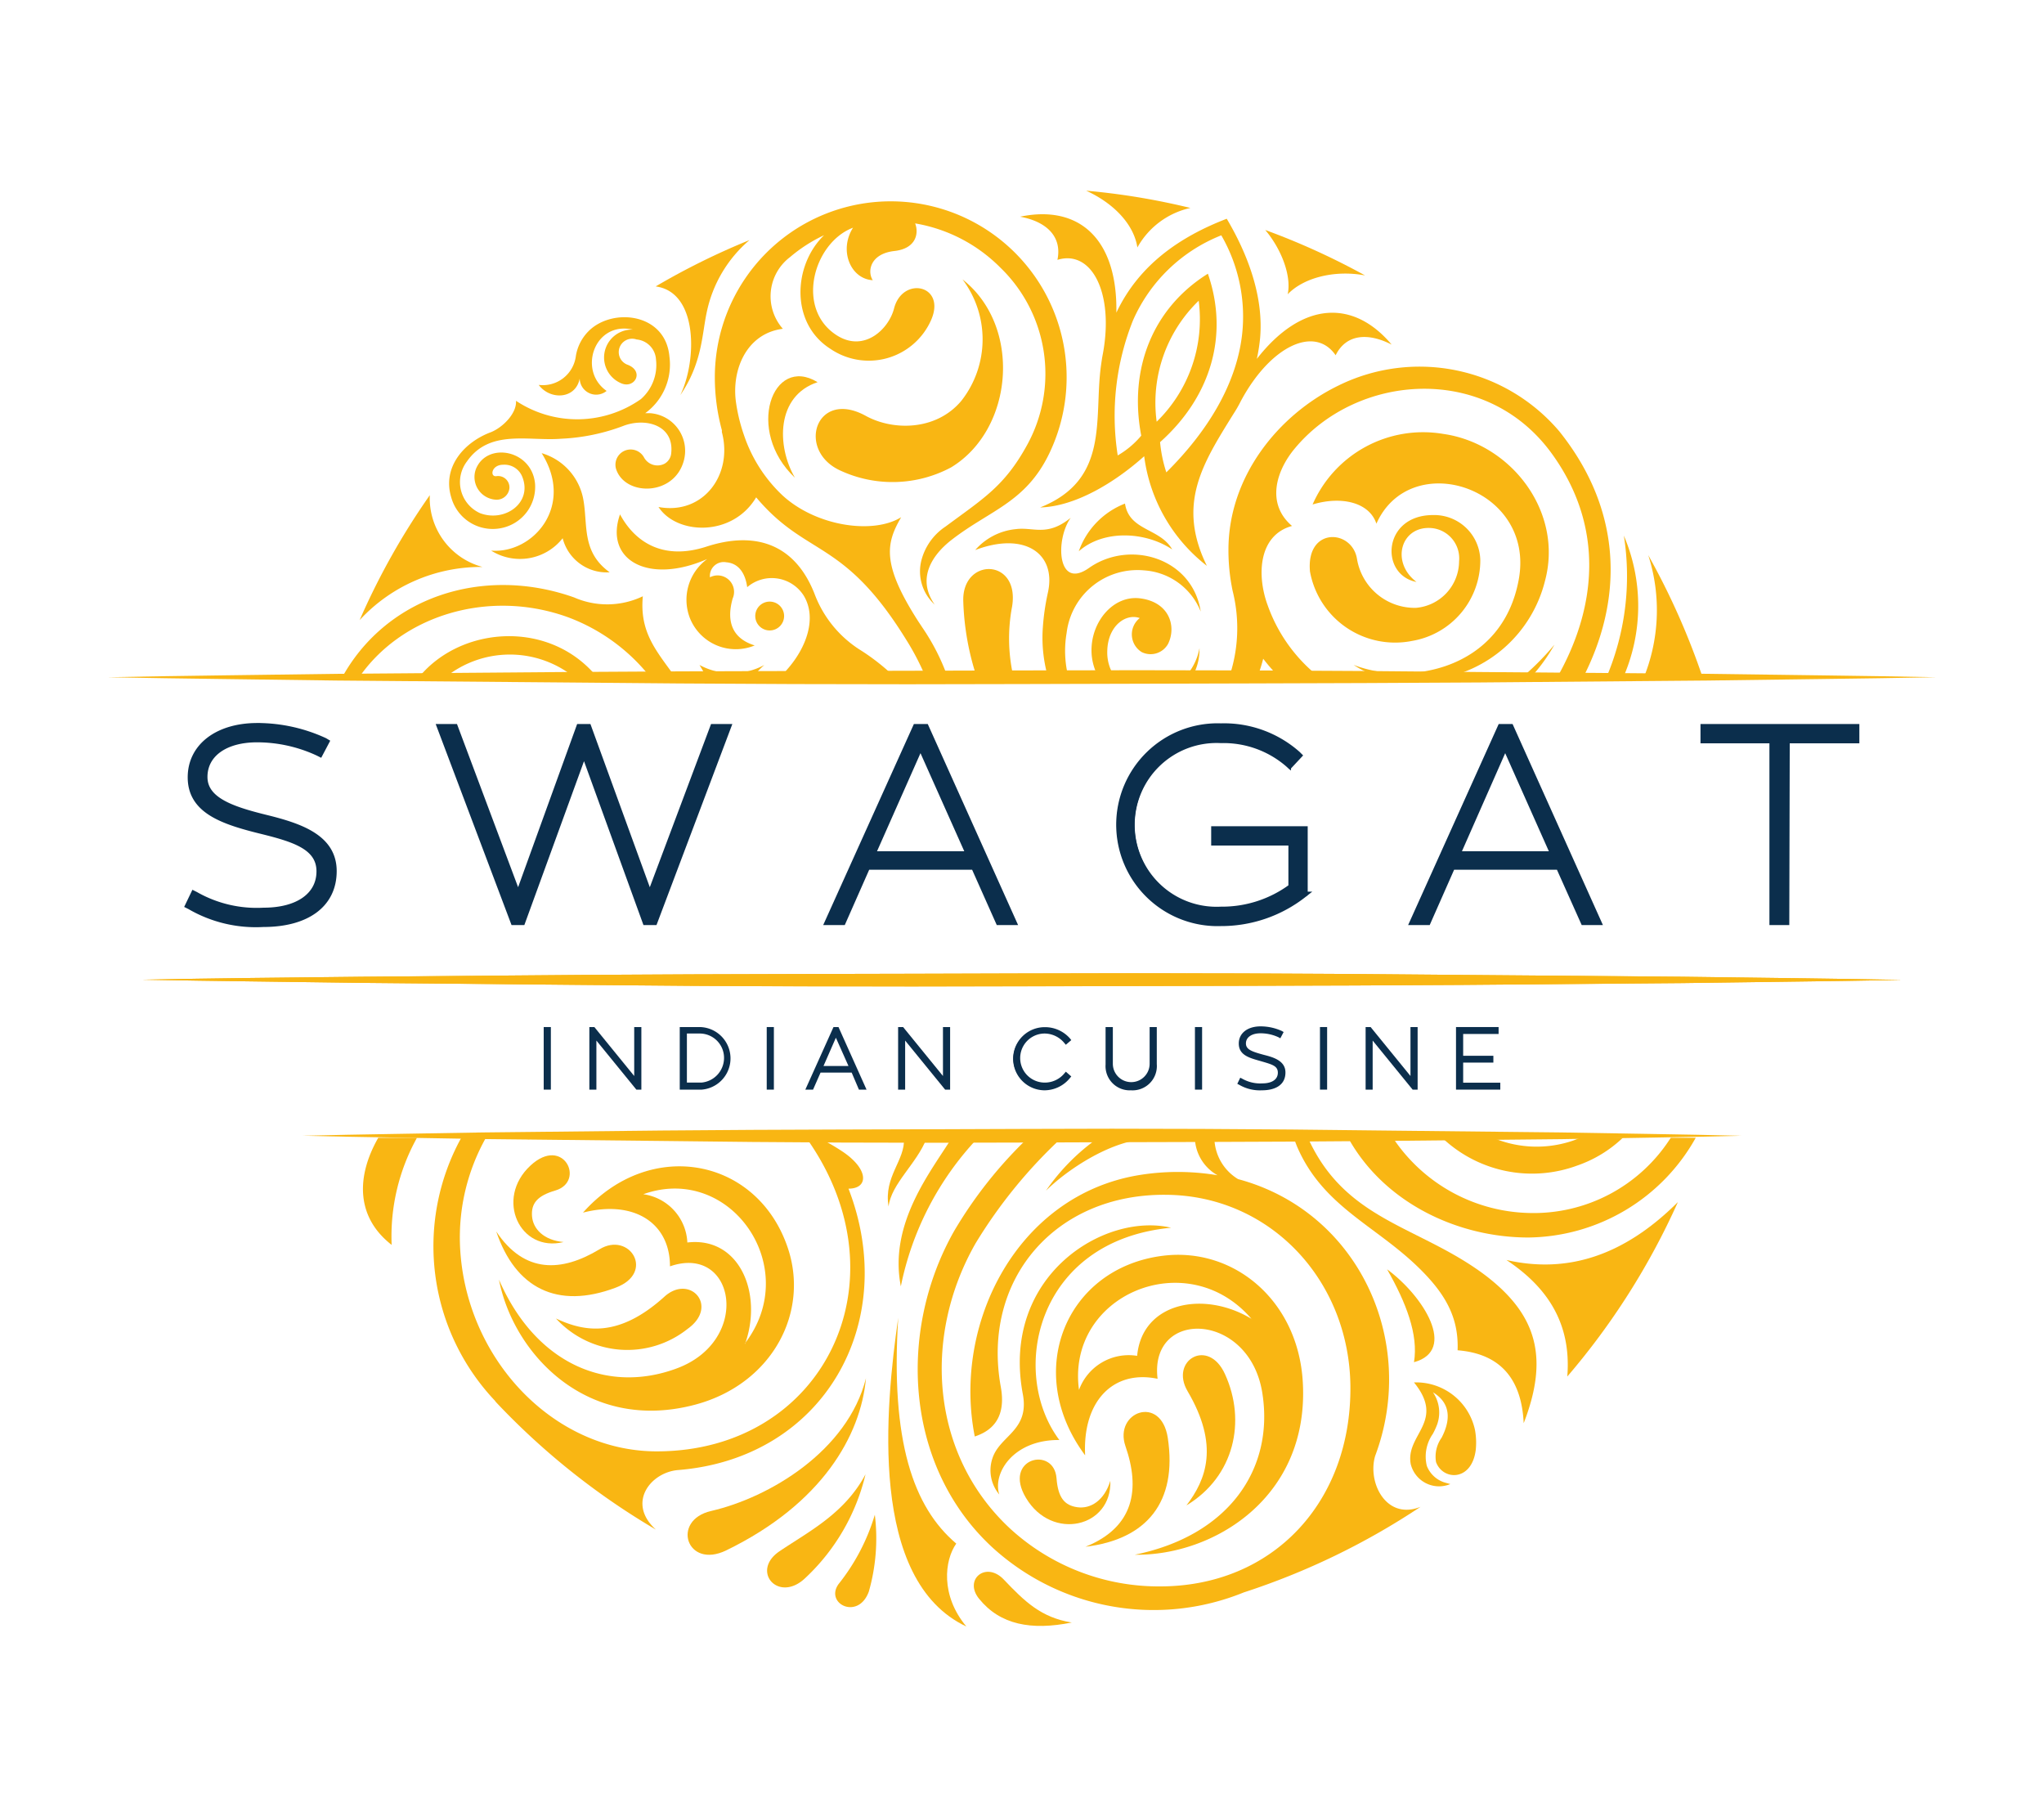 <svg id="Layer_1" data-name="Layer 1" xmlns="http://www.w3.org/2000/svg" xmlns:xlink="http://www.w3.org/1999/xlink" viewBox="0 0 180 160"><defs><style>.cls-1,.cls-2{fill:#f9b613;}.cls-2{fill-rule:evenodd;}.cls-3,.cls-4{fill:#0b2e4c;}.cls-3{stroke:#0b2e4c;stroke-miterlimit:10;stroke-width:0.5px;}.cls-5{clip-path:url(#clip-path);}</style><clipPath id="clip-path"><path class="cls-1" d="M12.53,86.26C19,86.13,25.44,86.07,31.9,86l19.36-.16c12.92-.09,25.83-.08,38.74-.13s25.82,0,38.74.13L148.1,86c6.46.09,12.92.15,19.37.28-6.45.13-12.91.18-19.37.28l-19.36.16c-12.92.09-25.83.08-38.74.13s-25.82,0-38.74-.13L31.9,86.54C25.44,86.44,19,86.39,12.53,86.26Z"/></clipPath></defs><path class="cls-2" d="M74,41.43a10.93,10.93,0,0,0,9.76-.28c5.51-3.34,6.27-12.42,1-16.55a8.76,8.76,0,0,1-.1,10.69c-2.21,2.64-6,2.65-8.41,1.33C71.86,34.2,70.09,39.65,74,41.43Z"/><path class="cls-2" d="M133.82,59.82h.82a15.41,15.41,0,0,0,2.25-3.06A23.33,23.33,0,0,1,133.82,59.82Z"/><path class="cls-2" d="M111.24,58h0a16.76,16.76,0,0,0,1.63,1.83h3.58a14,14,0,0,1-4.81-6.52c-1-2.71-.79-6.2,2.14-7-2.28-1.94-1.43-4.82.24-6.82,5.51-6.63,16.78-7.51,22.57.36,4.82,6.57,4,13.83.42,20h2.3c3.55-6.78,3.77-14.68-2-21.88a16.15,16.15,0,0,0-19.49-4c-5.26,2.57-9.64,8-9.64,14.44a17.41,17.41,0,0,0,.37,3.62h0a13.44,13.44,0,0,1-.4,7.86h2.46A13.44,13.44,0,0,0,111.24,58Z"/><path class="cls-2" d="M93.93,55.73a6.28,6.28,0,0,1,6.81-5.51,5.78,5.78,0,0,1,5,3.63C105,49.09,99.47,47.5,95.91,50c-2.81,2-3-2.47-1.62-4.41-2.1,1.7-3.27.79-4.84,1a5.44,5.44,0,0,0-3.57,1.84c4.36-1.65,7.17.31,6.4,3.75a20.7,20.7,0,0,0-.44,3,12.6,12.6,0,0,0,.54,4.74h1.79A9.3,9.3,0,0,1,93.93,55.73Z"/><path class="cls-2" d="M134.6,106.8a14.81,14.81,0,0,1-11.94-6.62h-3.94c3.13,5.67,9.57,8.78,15.88,8.78a17.09,17.09,0,0,0,14.73-8.78h-2.2A14.31,14.31,0,0,1,134.6,106.8Z"/><path class="cls-2" d="M44.56,46.39a3.7,3.7,0,0,0,2.56-3.77c-.25-3-4.18-3.74-5.19-1.37A2,2,0,0,0,43.73,44,1.13,1.13,0,0,0,44.86,43a1,1,0,0,0-1.11-1.08c-.64.13-.5-1,.56-1A1.68,1.68,0,0,1,46,42c.9,2.27-1.53,4-3.71,3.19a3,3,0,0,1-1.17-4.56c2-2.87,5.42-1.77,8.29-2a17.63,17.63,0,0,0,5.43-1.11h0c2-.79,4.53-.09,4.27,2.37a1.17,1.17,0,0,1-.59.94,1.35,1.35,0,0,1-1.82-.58,1.34,1.34,0,0,0-2.46,1c.74,2.47,5.2,2.48,6-.77a3.32,3.32,0,0,0-3-4.1h-.42a5.3,5.3,0,0,0,2.13-5c-.36-3.88-5.13-4.31-7.17-2.17a4,4,0,0,0-1.08,2.22,2.93,2.93,0,0,1-3.26,2.46c1,1.35,3.25,1.28,3.61-.56a1.45,1.45,0,0,0,2.37,1.09c-2.57-1.79-1.07-6.17,2.31-5.4a2.46,2.46,0,0,0-1.11,4.69c1.24.62,2.17-1,.66-1.59a1.18,1.18,0,0,1,.78-2.23,1.88,1.88,0,0,1,1.71,1.78,4,4,0,0,1-1.33,3.47,9.74,9.74,0,0,1-11,.15c.08,1.1-1.16,2.34-2.2,2.76-2.35.87-4.32,3.07-3.5,5.75A3.79,3.79,0,0,0,44.56,46.39Z"/><path class="cls-2" d="M100.16,21.79a7.09,7.09,0,0,1,4.67-3.48,61.69,61.69,0,0,0-9.18-1.52C98.17,17.94,99.87,19.83,100.16,21.79Z"/><path class="cls-2" d="M113.4,25.91c1.36-1.43,4.08-2.17,6.81-1.66a63.24,63.24,0,0,0-8.79-4C112.78,21.85,113.75,24.21,113.4,25.91Z"/><path class="cls-2" d="M93.12,22.88c3-.92,5,2.88,4,8.28-.07.35-.12.71-.17,1.07-.63,4.66.8,10-5.35,12.45,3.08-.08,6.56-2.18,9.16-4.51a14.56,14.56,0,0,0,5.52,9.65c-2.67-5.45-.37-9,2.32-13.34q.38-.58.69-1.2l0,0c2.61-4.85,6.51-6.65,8.33-4,.93-1.88,2.86-2,4.93-.94-3.36-4-7.89-3.84-11.87,1.26a15.52,15.52,0,0,0,.29-1.85c.28-3.23-.77-6.82-2.94-10.49-4.21,1.62-7.76,4.12-9.72,8.27C98.42,21,95,18,89.83,19.08,92.14,19.5,93.55,20.82,93.12,22.88Zm12.44,3.6a12.6,12.6,0,0,1-3.7,10.65A12.48,12.48,0,0,1,105.56,26.48Zm-5.79,1.74a14.19,14.19,0,0,1,7.78-7.5,14.28,14.28,0,0,1,1.83,8.75c-.51,4.42-3.09,8.57-6.67,12.12a12,12,0,0,1-.55-2.66c4.48-4,6.08-9.43,4.21-14.83-4.81,3-7,8.31-5.87,14.26a7.76,7.76,0,0,1-2.07,1.74A22.61,22.61,0,0,1,99.77,28.22Z"/><path class="cls-2" d="M97.51,57.29c.06-2.19,1.63-3.31,2.86-2.87a1.83,1.83,0,0,0,.18,3,1.76,1.76,0,0,0,2.32-.74c.75-1.54.1-3.69-2.5-4-2.3-.27-4.25,2-4.25,4.57a4.83,4.83,0,0,0,.71,2.53H98.3A3.81,3.81,0,0,1,97.51,57.29Z"/><path class="cls-2" d="M105.63,57.07a5.13,5.13,0,0,1-1.47,2.75h.69A4.86,4.86,0,0,0,105.63,57.07Z"/><path class="cls-2" d="M42.49,49.92a6.26,6.26,0,0,1-4.64-6.32,63.1,63.1,0,0,0-6.18,11A14.53,14.53,0,0,1,42.49,49.92Z"/><path class="cls-2" d="M43.25,48.48a4.78,4.78,0,0,0,6.3-1.09,4,4,0,0,0,4.14,3c-2.47-1.78-1.92-4.11-2.31-6.35a5.22,5.22,0,0,0-3.68-4.14C50.64,44.58,46.91,48.78,43.25,48.48Z"/><path class="cls-2" d="M59.91,34.79c1.94-2.85,1.9-5.33,2.33-7.31A11.39,11.39,0,0,1,66,21.14a63.36,63.36,0,0,0-8.26,4.08C61.48,25.71,61.39,31.74,59.91,34.79Z"/><path class="cls-2" d="M81.25,55.29l-.41-.62c-3.2-5-2.83-6.82-1.48-9.13-2.48,1.54-7.52.8-10.48-1.95a12.94,12.94,0,0,1-3.36-5.27,15.2,15.2,0,0,1-.7-2.85c-.43-2.91.93-6.12,4.12-6.52a4.33,4.33,0,0,1,.63-6.31,13.38,13.38,0,0,1,3-1.93c-2.72,2.63-3,7.74.55,10A6,6,0,0,0,82,28.17c1.35-3.09-2.53-3.9-3.27-1-.46,1.79-2.6,3.87-5,2.38-3.74-2.34-2.08-8.2,1.39-9.5-1.27,2-.21,4.52,1.74,4.62-.5-.75-.25-2.33,1.91-2.57,1.87-.21,2.17-1.51,1.82-2.43a13.81,13.81,0,0,1,7.49,3.88,13,13,0,0,1,2.37,15.63c-2,3.65-3.87,4.72-7.18,7.18a5.1,5.1,0,0,0-2.1,2.87,3.94,3.94,0,0,0,1.14,4c-1.59-2.27-.26-4.35,1.52-5.72,3.38-2.61,6.48-3.26,8.56-7.56a15.49,15.49,0,1,0-29.44-6.73,17.8,17.8,0,0,0,.62,4.66h0v0l0,.17c1,3.77-1.67,7.32-5.58,6.59,1.6,2.46,6.51,2.66,8.6-.85,4.46,5.3,7.66,3.57,13.19,12.5a22.47,22.47,0,0,1,1.83,3.56h1.92A19,19,0,0,0,81.25,55.29Z"/><path class="cls-2" d="M67.31,58.55a6,6,0,0,1-5.71,0c.25.41.49.84.72,1.27h3.85A6.9,6.9,0,0,1,67.31,58.55Z"/><path class="cls-2" d="M77,59.82H79a18.88,18.88,0,0,0-3.37-2.67,10,10,0,0,1-3.91-4.89c-1.78-4.5-5.36-5.48-9.51-4.13-3.92,1.27-6.35-.5-7.61-2.84-1.4,4,2.47,6.22,7.68,3.93a4.44,4.44,0,0,0-1.53,5.19,4.35,4.35,0,0,0,5.71,2.42c-2.08-.65-2.48-2.23-1.94-4.13a1.45,1.45,0,0,0-2-1.87,1.22,1.22,0,0,1,1.45-1.32c1,.08,1.65.86,1.83,2.19a3.33,3.33,0,0,1,5,.78c1.12,1.9.28,4.46-1.46,6.44q-.39.45-.72.9h2.77A6.63,6.63,0,0,1,77,59.82Z"/><path class="cls-2" d="M69.05,54.24a1.27,1.27,0,1,0-1.27,1.27A1.27,1.27,0,0,0,69.05,54.24Z"/><path class="cls-2" d="M99.07,44.34A7,7,0,0,0,95,48.54c2.18-1.93,5.88-1.74,8.23-.16C102.15,46.48,99.44,46.76,99.07,44.34Z"/><path class="cls-2" d="M89.13,53.39c.69-4.29-4.46-4.33-4.3-.41a23.56,23.56,0,0,0,1.25,6.84H89.3A15.06,15.06,0,0,1,89.13,53.39Z"/><path class="cls-2" d="M143,47.16a22.82,22.82,0,0,1-1.61,12.66h1.48A15.74,15.74,0,0,0,143,47.16Z"/><path class="cls-2" d="M145.15,48.88a15.84,15.84,0,0,1-.46,10.94H150A63.85,63.85,0,0,0,145.15,48.88Z"/><path class="cls-2" d="M115.36,50.32a7.62,7.62,0,0,0,9,6.11,7.2,7.2,0,0,0,6-7.08,4.06,4.06,0,0,0-4.16-4c-4.46,0-4.71,5.27-1.46,5.89-2.32-1.76-1.36-5,1.37-4.74a2.68,2.68,0,0,1,2.38,2.93,4.14,4.14,0,0,1-3.8,4.09,5.16,5.16,0,0,1-5.18-4.25C119.13,46.58,115,46.35,115.36,50.32Z"/><path class="cls-2" d="M136.06,51.13c1.63-6.08-3-12.1-9-12.93a10.62,10.62,0,0,0-11.47,6.22c2.54-.77,5-.19,5.62,1.69,3-6.73,14-3.19,12.54,4.89s-9.83,9.4-14.55,7.54a8,8,0,0,0,3.41,1.28h3.69A11.56,11.56,0,0,0,136.06,51.13Z"/><path class="cls-2" d="M72,33.65c-4-2.44-6.38,4.29-2,8.41C68.37,39.25,68.36,34.85,72,33.65Z"/><path class="cls-2" d="M34.49,109.61a17.88,17.88,0,0,1,2.23-9.43H33.31C31.33,103.65,31.38,107.19,34.49,109.61Z"/><path class="cls-2" d="M114.2,100.9c2.23,5.25,6.79,6.93,10.6,10.59,2.47,2.37,3.67,4.49,3.56,7.4,3.61.29,5.63,2.35,5.82,6.42,2.29-5.89,1.06-9.62-3.35-13-5.8-4.38-12.29-4.75-15.63-12.08a.36.36,0,0,0,0-.09h-1.23C114,100.42,114.11,100.66,114.2,100.9Z"/><path class="cls-2" d="M79.33,113.26a26.69,26.69,0,0,1,6.8-13.08H83.82C82,103.13,78.24,107.72,79.33,113.26Z"/><path class="cls-2" d="M57.83,127.79c-9.12,0-16.89-8.21-17.32-18.09a17.93,17.93,0,0,1,2.28-9.52H40.62a19.8,19.8,0,0,0,3.08,23.27l-.15-.13a63.51,63.51,0,0,0,14.21,11.36c-2.57-2.32-.51-5,1.9-5.24h0c12.9-1,19.62-13,15.06-24.78,1.76,0,1.82-1.68-.5-3.25a19.36,19.36,0,0,0-2.13-1.23H71C79.92,112.68,72.57,127.79,57.83,127.79Z"/><path class="cls-2" d="M50,54.34a16.62,16.62,0,0,1,7.42,5.48h2.18c-.09-.13-.18-.27-.28-.4-1.61-2.22-3-3.83-2.71-6.92a7.27,7.27,0,0,1-6.06.1c-8.07-2.85-16.65,0-20.52,7.22h1.47C35.25,54.2,43,51.81,50,54.34Z"/><path class="cls-2" d="M138.91,102.62a11,11,0,0,0,4-2.44h-3.75l-.58.23a9.9,9.9,0,0,1-7.11-.23H127A11.5,11.5,0,0,0,138.91,102.62Z"/><path class="cls-2" d="M92.11,104.84c2.23-2.21,7.33-5.48,10.71-4.31,0-.12,0-.23,0-.35H96.73A18.44,18.44,0,0,0,92.11,104.84Z"/><path class="cls-2" d="M107.22,103.48h0a21.18,21.18,0,0,0-7,0c-10.61,1.8-16.35,13-14.38,23,2.24-.73,2.64-2.47,2.29-4.38-1.7-9.46,4.81-17,14.55-16.9,9.17.06,16.15,7.52,16.24,16.86.09,10.17-6.8,17.62-16.78,17.62a19.35,19.35,0,0,1-13.22-5.12c-7-6.53-7.68-16.93-3-25.1a43.37,43.37,0,0,1,7.66-9.36H90.62A38.16,38.16,0,0,0,84,108.43c-5,8.87-4.28,20.7,3.35,27.78a21.06,21.06,0,0,0,22.18,4,63.46,63.46,0,0,0,15.57-7.54c-3,1.22-4.7-2.11-4-4.48,3.79-10.08-1.46-21.53-12.07-24.37h0a4.32,4.32,0,0,1-2.09-3.68h-1.72A3.9,3.9,0,0,0,107.22,103.48Z"/><path class="cls-2" d="M78.25,106.23c.23-2,2.5-3.79,3.35-6h-2C79.74,102.14,77.8,103.59,78.25,106.23Z"/><path class="cls-2" d="M73.85,139.47c-1.25,1.73,1.73,3.22,2.66.67a17.09,17.09,0,0,0,.53-6.77A18,18,0,0,1,73.85,139.47Z"/><path class="cls-2" d="M68.64,136.59c-2.58,1.75-.06,4.63,2.31,2.32a18.26,18.26,0,0,0,5.27-9.1C74.37,133.28,71.23,134.84,68.64,136.59Z"/><path class="cls-2" d="M76.26,121.35c-1.62,6.42-8.52,10.51-13.64,11.69-3.55.82-2.15,5.16,1.33,3.47C72.39,132.41,75.8,126.4,76.26,121.35Z"/><path class="cls-2" d="M88.4,139.08c-1.57-1.66-3.57,0-2.17,1.7,1.84,2.27,4.57,2.8,8.15,2.08C91.67,142.42,90.23,141,88.4,139.08Z"/><path class="cls-2" d="M84.21,135.91c-3.78-3.2-5.8-9-5.11-19.88-1.13,7.88-2.64,23.12,6,27.18C82.81,140.47,83.17,137.39,84.21,135.91Z"/><path class="cls-2" d="M97.78,130.38c-.53,1.74-1.74,2.49-2.9,2.33s-1.71-.87-1.84-2.56c-.23-2.87-4.78-1.76-2.69,1.74C92.64,135.73,97.93,134.48,97.78,130.38Z"/><path class="cls-2" d="M93.29,126.79c-4.45-5.93-2.08-17.56,9.84-18.69-5.88-1.39-15,4.24-13.06,14.64.61,3.23-2,3.63-2.67,5.65a3.32,3.32,0,0,0,.6,3.2C87.39,129.7,89.25,126.75,93.29,126.79Z"/><path class="cls-2" d="M102.84,126.61c-.59-3.87-4.77-2.29-3.73.72,1.31,3.77.78,7.13-3.52,8.86C101,135.54,103.69,132.25,102.84,126.61Z"/><path class="cls-2" d="M107.88,121c-1.47-3.26-4.89-1.22-3.3,1.49,2.81,4.77,1.65,7.78-.1,10.06C108.71,130,109.76,125.12,107.88,121Z"/><path class="cls-2" d="M95.56,128.14c-.24-4.75,2.46-7.56,6.38-6.74-.76-6.24,8.18-5.92,9.24,1.36,1,6.63-3,12.45-11.25,14.13,6.89.11,15.37-5,14.8-15.17-.4-7.22-6.09-11.94-12.34-11.15C93.87,111.65,90.07,120.77,95.56,128.14Zm14.68-12c-4.21-2.56-9.67-1.48-10.1,3.24a4.66,4.66,0,0,0-5.12,3C93.88,114,104.58,109.5,110.24,116.16Z"/><path class="cls-2" d="M124.52,121.72c2.81,3.46-.76,4.57-.29,7.18a2.57,2.57,0,0,0,3.49,1.77l-.4-.11a2.48,2.48,0,0,1-1.67-1.49,3.48,3.48,0,0,1,.53-2.82,6.6,6.6,0,0,0,.38-.83,3.15,3.15,0,0,0-.37-2.83c1.65,1,1.52,2.54.76,4a2.88,2.88,0,0,0-.49,2.14c.59,1.63,3.15,1.74,3.5-1.08a6.19,6.19,0,0,0-.07-1.75A5.3,5.3,0,0,0,124.52,121.72Z"/><path class="cls-2" d="M122.15,111.76c1.67,2.93,2.77,5.74,2.37,8.18C128.36,118.89,125.34,114.1,122.15,111.76Z"/><path class="cls-2" d="M132.66,110.94c3.52,2.34,5.74,5.49,5.36,10.26a63.39,63.39,0,0,0,9.74-15.36C143,110.59,138,112.16,132.66,110.94Z"/><path class="cls-2" d="M36.74,59.82H39a9.05,9.05,0,0,1,11.8,0h1.94C48.56,54.44,40.42,55.06,36.74,59.82Z"/><path class="cls-2" d="M49.63,109.36c-1.75-.16-2.7-1.16-2.78-2.29s.48-1.79,2.06-2.25c2.67-.79.71-4.88-2.19-2.2C43.55,105.55,45.78,110.31,49.63,109.36Z"/><path class="cls-2" d="M46.86,100.18h-.2s-.09.1-.13.16Z"/><path class="cls-2" d="M54.21,113.38c3.54-1.32,1.22-5-1.42-3.38-3.32,2-6.6,2.17-9.09-1.57C45.38,113.4,49.05,115.32,54.21,113.38Z"/><path class="cls-2" d="M60.56,117c2.79-2,.18-4.87-2.06-2.82-4,3.61-7,3.11-9.54,1.91A8.52,8.52,0,0,0,60.56,117Z"/><path class="cls-2" d="M59,111.5c5.75-2,7.24,6.56.56,9-6.08,2.24-12.39-.39-15.62-7.83,1.27,6.55,7.8,13.55,17.31,11,6.76-1.82,10.09-8.15,8.09-13.9-2.72-7.85-12.11-9.63-18-3C55.76,105.63,59,107.62,59,111.5Zm6.62,6.81c1.58-4.49-.54-9.45-5.09-8.91a4.5,4.5,0,0,0-3.88-4.25C64.32,102.4,70.75,111.62,65.58,118.31Z"/><path class="cls-2" d="M46.86,100.18h2A3.12,3.12,0,0,0,46.86,100.18Z"/><path class="cls-1" d="M9.47,59.63c6.71-.14,13.42-.2,20.13-.3l20.13-.16c13.43-.1,26.85-.09,40.27-.14s26.84,0,40.27.14l20.13.16c6.71.1,13.42.16,20.13.3-6.71.13-13.42.19-20.13.29l-20.13.17c-13.43.09-26.85.09-40.27.14s-26.84,0-40.27-.14L29.6,59.92C22.89,59.82,16.18,59.76,9.47,59.63Z"/><path class="cls-3" d="M29.18,76.7c0,2.84-2.41,4.49-6,4.49a11.41,11.41,0,0,1-6.4-1.53l.35-.74a11,11,0,0,0,6.05,1.43c3,0,5.08-1.34,5.08-3.63s-2.36-3-5.16-3.7c-3.34-.81-6.2-1.72-6.2-4.58,0-2.56,2.17-4.35,5.7-4.35a13.89,13.89,0,0,1,5.85,1.29l-.4.76a12.92,12.92,0,0,0-5.45-1.21c-3,0-4.8,1.45-4.8,3.48,0,2.25,2.51,3,5.52,3.75S29.18,73.88,29.18,76.7Z"/><path class="cls-3" d="M23.19,81.37a11.56,11.56,0,0,1-6.48-1.55l-.16-.08.51-1.06.16.08a10.88,10.88,0,0,0,6,1.41c3,0,4.9-1.32,4.9-3.45s-2.18-2.82-5-3.52c-3.47-.85-6.34-1.79-6.34-4.76,0-2.71,2.36-4.53,5.88-4.53a14.17,14.17,0,0,1,5.94,1.31l.15.09-.57,1.08L28,66.3a12.74,12.74,0,0,0-5.36-1.19c-2.8,0-4.62,1.29-4.62,3.3s2.33,2.83,5.38,3.58,6,1.74,6,4.71S27,81.37,23.19,81.37ZM17,79.58A11,11,0,0,0,23.19,81C26.77,81,29,79.36,29,76.7s-2.7-3.61-5.72-4.36c-3.2-.79-5.65-1.58-5.65-3.93,0-2.19,2-3.66,5-3.66A13.3,13.3,0,0,1,28,65.9l.24-.44a13.91,13.91,0,0,0-5.61-1.19c-3.36,0-5.52,1.64-5.52,4.17,0,2.71,2.74,3.6,6.07,4.41,2.89.71,5.29,1.5,5.29,3.87s-2,3.81-5.26,3.81a10.93,10.93,0,0,1-6-1.37Z"/><path class="cls-3" d="M57.52,81H57L51.43,65.76,45.89,81h-.52L39,64.19h1l5.68,15.18,5.51-15.18h.58l5.51,15.18,5.69-15.18h.95Z"/><path class="cls-3" d="M57.64,81.2h-.8L51.43,66.29,46,81.2h-.78L38.73,64h1.34l5.56,14.84L51,64h.82l5.4,14.84L62.79,64h1.34Zm-.54-.36h.3l6.21-16.47H63L57.23,79.89,51.59,64.37h-.32L45.63,79.89,39.82,64.37h-.57l6.24,16.47h.28l5.66-15.6Z"/><path class="cls-3" d="M85.89,76.15H76.26L74.12,81h-1l7.59-16.83h.67L89,81h-.93Zm-9.29-.77h9L81.06,65.26Z"/><path class="cls-3" d="M89.27,81.2H87.94l-2.17-4.87H76.38L74.23,81.2H72.88L80.64,64h.9Zm-1.09-.36h.53l-7.4-16.47h-.44L73.44,80.84H74L76.15,76H86Zm-2.33-5.28H76.32l4.74-10.74Zm-9-.36H85.3l-4.24-9.5Z"/><path class="cls-3" d="M114.78,73.21v5.45a11.59,11.59,0,0,1-7.26,2.45,8.51,8.51,0,1,1,0-17,9.6,9.6,0,0,1,6.64,2.42l-.6.64a8.77,8.77,0,0,0-6-2.17,7.63,7.63,0,1,0,0,15.25,10.39,10.39,0,0,0,6.37-2V74h-6.8v-.81Z"/><path class="cls-3" d="M107.52,81.29a8.68,8.68,0,1,1,0-17.35,9.78,9.78,0,0,1,6.76,2.45l.13.13-.84.9-.13-.12a8.68,8.68,0,0,0-5.92-2.12,7.46,7.46,0,1,0,0,14.9,10.25,10.25,0,0,0,6.19-2V74.2h-6.8V73h8v5.71l-.07.05A11.78,11.78,0,0,1,107.52,81.29Zm0-17a8.33,8.33,0,1,0,0,16.64,11.49,11.49,0,0,0,7.08-2.36V73.39h-7.33v.45h6.8v4.45l-.07.06a10.63,10.63,0,0,1-6.48,2.08,7.81,7.81,0,1,1,0-15.61,9.06,9.06,0,0,1,6,2.1l.35-.38A9.43,9.43,0,0,0,107.52,64.29Z"/><path class="cls-3" d="M137.39,76.15h-9.62L125.62,81h-1l7.6-16.83h.67L140.49,81h-.93Zm-9.29-.77h9l-4.51-10.12Z"/><path class="cls-3" d="M140.77,81.2h-1.32l-2.18-4.87h-9.38l-2.15,4.87h-1.35L132.14,64h.9Zm-1.09-.36h.54l-7.41-16.47h-.44l-7.43,16.47h.56L127.65,76h9.86Zm-2.32-5.28h-9.53l4.74-10.74Zm-9-.36h8.42l-4.23-9.5Z"/><path class="cls-3" d="M163.27,65h-6.13V81h-.89V65h-6.11v-.83h13.13Z"/><path class="cls-3" d="M157.32,81.2h-1.25v-16H150V64h13.49V65.2h-6.13Zm-.89-.36H157v-16h6.13v-.47H150.32v.47h6.11Z"/><path class="cls-4" d="M48.33,95.76h-.27V90.61h.27Z"/><rect class="cls-4" x="47.88" y="90.43" width="0.63" height="5.51"/><path class="cls-4" d="M56.3,90.61v5.15h-.18l-3.77-4.64v4.64h-.28V90.61h.19L56,95.24V90.61Z"/><polygon class="cls-4" points="56.48 95.94 56.04 95.94 52.52 91.62 52.52 95.94 51.9 95.94 51.9 90.43 52.34 90.43 55.85 94.74 55.85 90.43 56.48 90.43 56.48 95.94"/><path class="cls-4" d="M61.79,95.76H60V90.61h1.58a2.58,2.58,0,0,1,.17,5.15Zm0-.26a2.36,2.36,0,0,0,2.17-2.31,2.32,2.32,0,0,0-2.32-2.33H60.31V95.5Z"/><path class="cls-4" d="M61.8,95.94H59.86V90.43h1.76a2.76,2.76,0,0,1,.18,5.51Zm-1.31-.62h1.27a2.18,2.18,0,0,0,2-2.13A2.14,2.14,0,0,0,61.62,91H60.49Z"/><path class="cls-4" d="M68,95.76h-.27V90.61H68Z"/><rect class="cls-4" x="67.52" y="90.43" width="0.63" height="5.51"/><path class="cls-4" d="M75.09,94.27h-3l-.66,1.49h-.29l2.33-5.15h.2L76,95.76h-.29ZM72.24,94H75l-1.38-3.1Z"/><path class="cls-4" d="M76.31,95.94h-.67L75,94.44H72.26l-.66,1.5h-.68l2.48-5.51h.44Zm-3.79-2.08h2.2l-1.11-2.49Z"/><path class="cls-4" d="M83.49,90.61v5.15h-.18l-3.78-4.64v4.64h-.27V90.61h.19l3.77,4.63V90.61Z"/><polygon class="cls-4" points="83.67 95.94 83.23 95.94 79.71 91.62 79.71 95.94 79.09 95.94 79.09 90.43 79.53 90.43 83.04 94.74 83.04 90.43 83.67 90.43 83.67 95.94"/><path class="cls-4" d="M93.89,94.63l.21.19a2.72,2.72,0,0,1-2.09,1,2.61,2.61,0,1,1,0-5.21,2.7,2.7,0,0,1,2.09,1l-.21.18A2.42,2.42,0,0,0,92,90.85a2.34,2.34,0,1,0,0,4.67A2.42,2.42,0,0,0,93.89,94.63Z"/><path class="cls-4" d="M92,96a2.78,2.78,0,1,1,0-5.56,2.92,2.92,0,0,1,2.23,1l.11.14-.48.41-.12-.14A2.27,2.27,0,0,0,92,91a2.16,2.16,0,1,0,0,4.32,2.23,2.23,0,0,0,1.74-.82l.12-.14.48.42-.11.13A2.9,2.9,0,0,1,92,96Z"/><path class="cls-4" d="M101.67,93.69a2.07,2.07,0,1,1-4.13,0V90.61h.26v3a1.8,1.8,0,1,0,3.6,0v-3h.27Z"/><path class="cls-4" d="M99.6,96a2.13,2.13,0,0,1-2.24-2.27V90.43H98v3.23a1.62,1.62,0,1,0,3.24,0V90.43h.63v3.26A2.14,2.14,0,0,1,99.6,96Z"/><path class="cls-4" d="M105.68,95.76h-.27V90.61h.27Z"/><rect class="cls-4" x="105.23" y="90.43" width="0.63" height="5.51"/><path class="cls-4" d="M113,94.43c0,.87-.74,1.38-1.83,1.38a3.47,3.47,0,0,1-2-.47l.11-.23a3.35,3.35,0,0,0,1.85.44c.93,0,1.55-.41,1.55-1.11s-.72-.92-1.58-1.13c-1-.25-1.9-.53-1.9-1.4s.67-1.33,1.75-1.33a4.31,4.31,0,0,1,1.79.39l-.12.23a4,4,0,0,0-1.67-.37c-.91,0-1.47.45-1.47,1.07s.77.92,1.69,1.15S113,93.57,113,94.43Z"/><path class="cls-4" d="M111.12,96a3.6,3.6,0,0,1-2-.49l-.16-.08.26-.54.16.08a3.2,3.2,0,0,0,1.78.42c.86,0,1.37-.35,1.37-.94s-.48-.72-1.44-1-2-.49-2-1.57c0-.91.77-1.51,1.92-1.51a4.53,4.53,0,0,1,1.88.41l.15.09-.29.55-.16-.09a3.75,3.75,0,0,0-1.58-.35c-.78,0-1.29.35-1.29.89s.52.72,1.55,1c.77.2,1.93.48,1.93,1.56S112.34,96,111.12,96Z"/><path class="cls-4" d="M116.69,95.76h-.27V90.61h.27Z"/><rect class="cls-4" x="116.24" y="90.43" width="0.63" height="5.51"/><path class="cls-4" d="M124.66,90.61v5.15h-.17l-3.78-4.64v4.64h-.27V90.61h.18l3.77,4.63V90.61Z"/><polygon class="cls-4" points="124.84 95.94 124.4 95.94 120.88 91.62 120.88 95.94 120.26 95.94 120.26 90.43 120.7 90.43 124.21 94.74 124.21 90.43 124.84 90.43 124.84 95.94"/><path class="cls-4" d="M131.94,95.5v.26H128.4V90.61h3.39v.25h-3.12v2.27h2.67v.25h-2.67V95.5Z"/><polygon class="cls-4" points="132.12 95.94 128.22 95.94 128.22 90.43 131.97 90.43 131.97 91.04 128.85 91.04 128.85 92.96 131.51 92.96 131.51 93.56 128.85 93.56 128.85 95.33 132.12 95.33 132.12 95.94"/><path class="cls-1" d="M12.53,86.26C19,86.13,25.44,86.07,31.9,86l19.36-.16c12.92-.09,25.83-.08,38.74-.13s25.82,0,38.74.13L148.1,86c6.46.09,12.92.15,19.37.28-6.45.13-12.91.18-19.37.28l-19.36.16c-12.92.09-25.83.08-38.74.13s-25.82,0-38.74-.13L31.9,86.54C25.44,86.44,19,86.39,12.53,86.26Z"/><g class="cls-5"><rect class="cls-1" x="12.53" y="85.69" width="4.84" height="1.14"/><rect class="cls-1" x="17.37" y="85.69" width="4.84" height="1.14"/><rect class="cls-1" x="22.21" y="85.69" width="4.84" height="1.14"/><rect class="cls-1" x="27.05" y="85.69" width="4.84" height="1.14"/><rect class="cls-1" x="31.9" y="85.69" width="4.84" height="1.14"/><rect class="cls-1" x="36.74" y="85.69" width="4.84" height="1.14"/><rect class="cls-1" x="41.58" y="85.69" width="4.84" height="1.14"/><rect class="cls-1" x="46.42" y="85.69" width="4.84" height="1.14"/><rect class="cls-1" x="51.26" y="85.69" width="4.84" height="1.14"/><rect class="cls-1" x="56.11" y="85.69" width="4.84" height="1.14"/><rect class="cls-1" x="60.95" y="85.69" width="4.84" height="1.14"/><rect class="cls-1" x="65.79" y="85.69" width="4.84" height="1.14"/><rect class="cls-1" x="70.63" y="85.69" width="4.84" height="1.14"/><rect class="cls-1" x="75.47" y="85.69" width="4.84" height="1.14"/><rect class="cls-1" x="80.32" y="85.69" width="4.84" height="1.14"/><rect class="cls-1" x="85.16" y="85.69" width="4.84" height="1.14"/><rect class="cls-1" x="90" y="85.69" width="4.84" height="1.14"/><rect class="cls-1" x="94.84" y="85.69" width="4.84" height="1.14"/><rect class="cls-1" x="99.68" y="85.69" width="4.84" height="1.14"/><rect class="cls-1" x="104.53" y="85.69" width="4.84" height="1.14"/><rect class="cls-1" x="109.37" y="85.69" width="4.84" height="1.14"/><rect class="cls-1" x="114.21" y="85.69" width="4.84" height="1.14"/><rect class="cls-1" x="119.05" y="85.69" width="4.84" height="1.14"/><rect class="cls-1" x="123.89" y="85.69" width="4.84" height="1.14"/><rect class="cls-1" x="128.74" y="85.69" width="4.84" height="1.14"/><rect class="cls-1" x="133.58" y="85.69" width="4.84" height="1.14"/><rect class="cls-1" x="138.42" y="85.69" width="4.84" height="1.14"/><rect class="cls-1" x="143.26" y="85.69" width="4.84" height="1.14"/><rect class="cls-1" x="148.1" y="85.69" width="4.84" height="1.14"/><rect class="cls-1" x="152.95" y="85.69" width="4.84" height="1.14"/><rect class="cls-1" x="157.79" y="85.69" width="4.84" height="1.14"/><rect class="cls-1" x="162.63" y="85.69" width="4.84" height="1.14"/></g><rect class="cls-1" x="89.12" y="85.86" width="1.75" height="0.4"/><path class="cls-2" d="M90.68,86.17a1.38,1.38,0,0,0-1.56.09h1.76Z"/><path class="cls-1" d="M26.65,100c5.28-.13,10.56-.19,15.84-.29l15.84-.17c10.55-.1,21.11-.09,31.67-.14s21.12,0,31.67.14l15.84.17c5.28.1,10.56.16,15.84.29-5.28.14-10.56.2-15.84.3l-15.84.16c-10.55.1-21.11.09-31.67.14s-21.12,0-31.67-.14l-15.84-.17C37.21,100.19,31.93,100.13,26.65,100Z"/></svg>